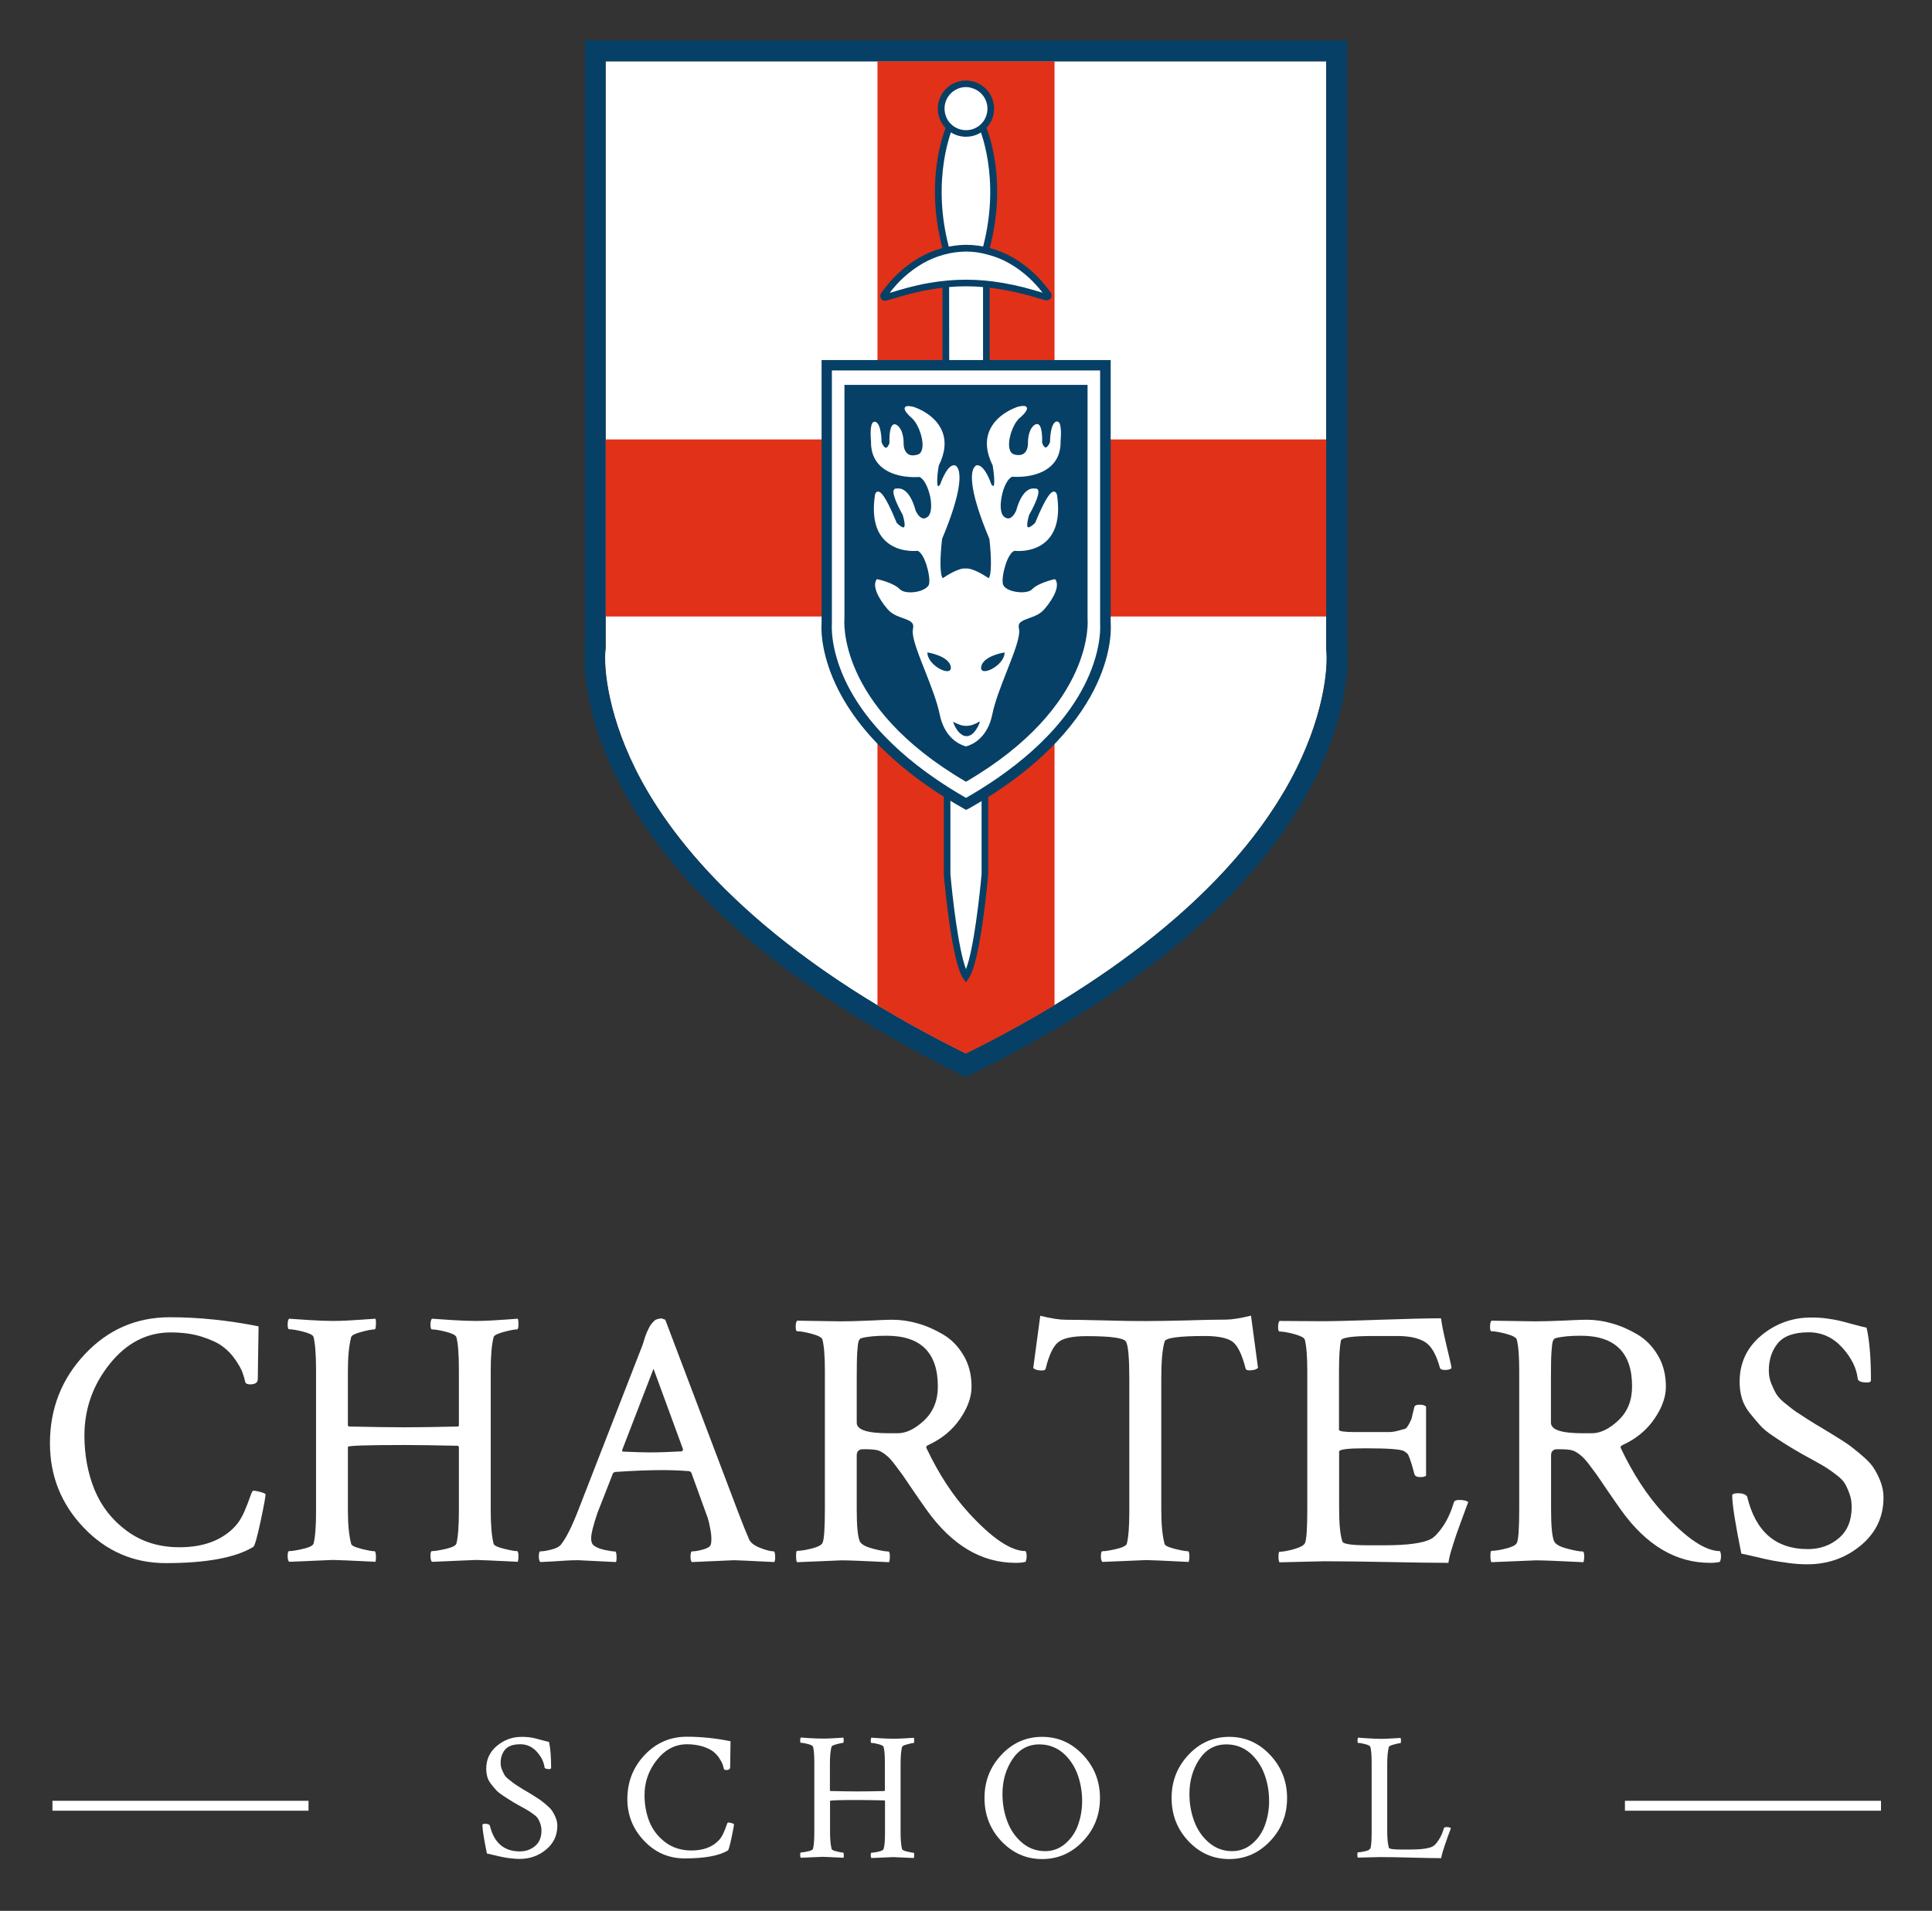 <?xml version="1.0" encoding="utf-8"?>
<!-- Generator: Adobe Illustrator 25.2.0, SVG Export Plug-In . SVG Version: 6.00 Build 0)  -->
<svg version="1.1" id="Layer_1" xmlns="http://www.w3.org/2000/svg" xmlns:xlink="http://www.w3.org/1999/xlink" x="0px" y="0px"
	 viewBox="0 0 146.22 144.63" style="enable-background:new 0 0 146.22 144.63;" xml:space="preserve">
<rect x="0" y="0" width="146.22" height="144.63" fill="#333333" stroke="none"/>
<style type="text/css">
	.st0{fill:#FFFFFF;}
	.st1{fill:#E13118;}
	.st2{fill:#074066;}
</style>
<g>
	<path class="st0" d="M100.38,49.04V4.64H45.84v44.44l-0.01,0.05c-0.16,1.41,0.19,5.29,2.71,9.93c2.9,5.35,9.52,13.26,24.56,20.68
		c8.39-4.14,19.33-11.05,24.56-20.68c2.52-4.64,2.88-8.53,2.71-9.93L100.38,49.04z"/>
	<path class="st1" d="M79.81,33.26V4.64h-13.4v28.62H45.84v13.4h20.57v29.43c2.03,1.23,4.24,2.45,6.7,3.66
		c2.12-1.04,4.39-2.26,6.7-3.66V46.66h20.57v-13.4H79.81z"/>
	<g>
		<g>
			<path class="st0" d="M20.1,113.08c0,0.2-0.13,0.91-0.39,2.12c-0.26,1.21-0.44,1.84-0.55,1.89c-1.35,0.81-3.55,1.22-6.61,1.22
				c-2.43,0-4.5-0.89-6.21-2.68c-1.71-1.79-2.56-3.92-2.56-6.39c0-2.62,0.88-4.86,2.63-6.73c1.75-1.87,3.9-2.81,6.44-2.81
				c2.18,0,4.42,0.23,6.72,0.69c-0.04,2.47-0.06,3.8-0.06,3.98c0,0.28-0.19,0.41-0.58,0.41c-0.18,0-0.3-0.04-0.36-0.14
				c-0.05-0.24-0.12-0.48-0.21-0.73c-0.08-0.25-0.26-0.57-0.53-0.97c-0.27-0.4-0.59-0.74-0.97-1.02c-0.38-0.29-0.91-0.53-1.6-0.75
				s-1.47-0.32-2.34-0.32c-1.81,0-3.35,0.8-4.62,2.39s-1.91,3.4-1.91,5.41c0,1.49,0.26,2.87,0.77,4.12
				c0.52,1.25,1.33,2.29,2.45,3.11c1.12,0.82,2.44,1.23,3.97,1.23c1.83,0,3.24-0.53,4.23-1.6c0.26-0.28,0.48-0.64,0.68-1.09
				c0.19-0.45,0.34-0.83,0.44-1.13c0.1-0.3,0.18-0.46,0.24-0.46c0.11,0,0.24,0.02,0.4,0.06c0.16,0.04,0.28,0.07,0.37,0.11
				L20.1,113.08z"/>
			<path class="st0" d="M34.73,114.41v-4.87l-0.05-0.11c-1.73-0.04-3.1-0.06-4.09-0.06c-2.84,0-4.26,0.05-4.26,0.14v4.78
				c0,1.07,0.08,1.93,0.25,2.57c0.04,0.13,0.29,0.25,0.77,0.37s0.81,0.18,1,0.18c0.05,0,0.09,0.11,0.1,0.33
				c0.01,0.22,0,0.38-0.04,0.47c-1.84-0.09-2.91-0.14-3.21-0.14c-0.09,0-1.2,0.05-3.32,0.14c-0.07-0.07-0.11-0.21-0.11-0.42
				c0-0.26,0.04-0.39,0.11-0.39c0.24,0,0.59-0.06,1.06-0.17c0.47-0.11,0.73-0.24,0.79-0.39c0.13-0.5,0.19-1.32,0.19-2.46v-10.73
				c0-1.14-0.07-1.96-0.19-2.46c-0.05-0.15-0.32-0.28-0.79-0.4c-0.47-0.12-0.83-0.18-1.06-0.18c-0.07,0-0.11-0.12-0.11-0.36
				c0-0.22,0.04-0.37,0.11-0.44c0.24,0.02,0.73,0.05,1.47,0.1s1.36,0.07,1.85,0.07c0.37,0,0.73-0.01,1.08-0.03
				c0.35-0.02,0.73-0.04,1.13-0.07c0.41-0.03,0.74-0.05,1-0.07c0.04,0.07,0.05,0.23,0.04,0.46c-0.01,0.23-0.04,0.35-0.1,0.35
				c-0.18,0-0.52,0.06-1,0.19s-0.74,0.26-0.77,0.39c-0.17,0.65-0.25,1.5-0.25,2.57v4.12l0.06,0.08c1.81,0.04,3.21,0.06,4.2,0.06
				c1.07,0,2.43-0.02,4.09-0.06c0.04-0.04,0.05-0.07,0.05-0.11v-4.2c0-1.14-0.06-1.96-0.19-2.46c-0.06-0.15-0.32-0.28-0.79-0.4
				s-0.83-0.18-1.06-0.18c-0.07,0-0.11-0.12-0.11-0.35s0.04-0.38,0.11-0.46c0.22,0.02,0.71,0.05,1.47,0.1
				c0.75,0.05,1.38,0.07,1.88,0.07c0.35,0,0.7-0.01,1.05-0.03s0.72-0.04,1.12-0.07c0.4-0.03,0.72-0.05,0.98-0.07
				c0.04,0.11,0.05,0.25,0.05,0.42c0,0.26-0.04,0.39-0.11,0.39c-0.18,0-0.52,0.06-1,0.19s-0.74,0.26-0.77,0.39
				c-0.15,0.57-0.22,1.43-0.22,2.57v10.51c0,1.14,0.07,2,0.22,2.57c0.04,0.13,0.29,0.25,0.77,0.37s0.81,0.18,1,0.18
				c0.07,0,0.11,0.14,0.11,0.42c0,0.15-0.02,0.28-0.05,0.39c-1.84-0.09-2.9-0.14-3.15-0.14c-0.11,0-1.23,0.05-3.35,0.14
				c-0.07-0.07-0.11-0.23-0.11-0.46s0.04-0.35,0.11-0.35c0.24,0,0.59-0.06,1.06-0.17s0.73-0.24,0.79-0.39
				C34.66,116.37,34.73,115.55,34.73,114.41z"/>
			<path class="st0" d="M50.35,99.89l5.53,14.6c0.33,0.87,0.6,1.53,0.8,1.99c0.11,0.28,0.4,0.5,0.86,0.68
				c0.46,0.18,0.8,0.26,1.02,0.26c0.07,0,0.11,0.18,0.11,0.53c0,0.07-0.02,0.17-0.06,0.28c-1.84-0.09-2.86-0.14-3.04-0.14
				c-0.02,0-1.09,0.05-3.21,0.14c-0.07-0.07-0.11-0.23-0.1-0.46c0.01-0.23,0.05-0.35,0.12-0.35c0.22,0,0.5-0.05,0.83-0.14
				c0.33-0.09,0.53-0.21,0.58-0.36c0.04-0.15,0.05-0.29,0.05-0.44c0-0.24-0.03-0.52-0.1-0.84c-0.06-0.32-0.12-0.58-0.18-0.76
				l-0.11-0.3l-1.13-3.12c-0.06-0.07-0.11-0.11-0.17-0.11c-0.72-0.06-1.42-0.08-2.1-0.08c-0.96,0-2.13,0.05-3.51,0.14l-0.14,0.08
				l-1.19,3.04c-0.31,0.92-0.47,1.56-0.47,1.91c0,0.26,0.07,0.44,0.22,0.55c0.17,0.13,0.43,0.24,0.8,0.32
				c0.37,0.08,0.64,0.12,0.8,0.12c0.05,0,0.09,0.11,0.1,0.33c0.01,0.22,0,0.38-0.04,0.47c-1.84-0.09-2.79-0.14-2.85-0.14
				c-0.37,0-0.69,0.01-0.97,0.03c-0.28,0.02-0.58,0.04-0.93,0.06c-0.34,0.02-0.67,0.04-0.98,0.05c-0.07-0.07-0.11-0.21-0.11-0.42
				c0-0.26,0.04-0.39,0.11-0.39c0.22,0,0.51-0.05,0.86-0.14c0.35-0.09,0.59-0.22,0.72-0.39c0.39-0.5,0.82-1.36,1.3-2.6l4.81-12.36
				c0.04-0.09,0.09-0.24,0.15-0.44c0.06-0.2,0.11-0.36,0.15-0.46c0.04-0.1,0.09-0.23,0.17-0.39c0.07-0.16,0.14-0.27,0.19-0.35
				c0.05-0.07,0.12-0.16,0.21-0.25c0.08-0.09,0.17-0.16,0.28-0.19s0.22-0.06,0.35-0.06L50.35,99.89z M47.14,109.87
				c0.96,0.04,1.61,0.06,1.96,0.06c0.81,0,1.65-0.03,2.52-0.08l0.08-0.14l-2.24-6.11l-2.38,6.17
				C47.09,109.83,47.11,109.87,47.14,109.87z"/>
			<path class="st0" d="M67.55,99.89c0.63,0,1.26,0.09,1.91,0.28c0.65,0.18,1.28,0.46,1.91,0.83s1.14,0.89,1.55,1.58
				c0.41,0.68,0.61,1.48,0.61,2.38c0,0.77-0.29,1.59-0.87,2.43c-0.58,0.85-1.37,1.5-2.36,1.96c-0.18,0.07-0.24,0.17-0.17,0.28
				c0.92,1.94,1.98,3.56,3.18,4.87c1.77,1.94,3.21,2.9,4.31,2.9c0.06,0.11,0.08,0.24,0.08,0.39c0,0.17-0.03,0.3-0.08,0.42
				c-0.2,0.06-0.45,0.08-0.75,0.08c-2.58,0-4.82-1.33-6.72-3.98c-0.29-0.41-0.63-0.89-1.01-1.45c-0.38-0.56-0.66-0.97-0.83-1.22
				c-0.18-0.25-0.38-0.52-0.61-0.82s-0.43-0.52-0.61-0.66c-0.18-0.15-0.36-0.27-0.57-0.36c-0.2-0.07-0.54-0.11-1.02-0.11
				c-0.15,0-0.26,0-0.33,0.01c-0.07,0.01-0.15,0.05-0.22,0.12c-0.07,0.07-0.11,0.18-0.11,0.33v4.07c0,1.24,0.07,2.04,0.22,2.41
				c0.09,0.24,0.42,0.43,0.98,0.58c0.56,0.15,0.96,0.22,1.2,0.22c0.07,0,0.11,0.13,0.11,0.39c0,0.17-0.02,0.3-0.06,0.42
				c-1.84-0.09-3.04-0.14-3.59-0.14l-3.37,0.14c-0.06-0.05-0.08-0.22-0.08-0.5c0-0.24,0.03-0.36,0.08-0.36
				c0.26,0,0.62-0.05,1.08-0.17c0.46-0.11,0.74-0.25,0.83-0.41c0.13-0.22,0.19-1.09,0.19-2.6v-10.45c0-1.09-0.06-1.88-0.19-2.38
				c-0.06-0.15-0.33-0.29-0.82-0.42c-0.49-0.13-0.85-0.19-1.09-0.19c-0.07,0-0.11-0.11-0.11-0.33c0-0.24,0.04-0.4,0.11-0.47
				l3.32,0.05c0.55,0,1.21-0.02,1.96-0.05S67.02,99.89,67.55,99.89z M67.11,101.1c-0.83,0-1.47,0.06-1.94,0.19
				c-0.07,0.02-0.13,0.09-0.18,0.21c-0.05,0.12-0.08,0.4-0.11,0.83c-0.03,0.43-0.04,1.1-0.04,2v3.35c0,0.54,0.8,0.8,2.41,0.8h0.69
				c0.64,0,1.31-0.32,2-0.97s1.04-1.5,1.04-2.57C70.98,102.39,69.69,101.1,67.11,101.1z"/>
			<path class="st0" d="M83.58,99.94c1.26,0.04,2.3,0.05,3.11,0.05s1.85-0.02,3.12-0.05c1.27-0.04,2.26-0.06,2.96-0.06
				c0.46,0,1.1-0.1,1.91-0.3l0.53,3.95c-0.13,0.13-0.35,0.19-0.66,0.19c-0.17,0-0.26-0.05-0.28-0.14c-0.26-1.03-0.58-1.7-0.95-2
				c-0.38-0.3-1.09-0.46-2.14-0.46c-1.95,0-2.97,0.14-3.04,0.42c-0.17,0.59-0.25,1.51-0.25,2.77v9.98c0,1.07,0.08,1.93,0.25,2.57
				c0.04,0.13,0.29,0.25,0.77,0.37s0.81,0.18,1,0.18c0.07,0,0.11,0.14,0.11,0.42c0,0.15-0.02,0.28-0.06,0.39
				c-1.84-0.09-2.91-0.14-3.21-0.14c-0.09,0-1.2,0.05-3.32,0.14c-0.07-0.07-0.11-0.21-0.11-0.42c0-0.26,0.04-0.39,0.11-0.39
				c0.24,0,0.59-0.06,1.06-0.17c0.47-0.11,0.73-0.24,0.79-0.39c0.13-0.5,0.19-1.32,0.19-2.46V104.4c0-1.6-0.08-2.55-0.25-2.85
				c-0.15-0.28-1.14-0.42-2.99-0.42c-1.05,0-1.77,0.15-2.14,0.46c-0.38,0.3-0.7,0.97-0.95,2c-0.02,0.09-0.11,0.14-0.28,0.14
				c-0.31,0-0.53-0.06-0.66-0.19l0.53-3.95c0.81,0.2,1.45,0.3,1.91,0.3C81.33,99.89,82.31,99.91,83.58,99.94z"/>
			<path class="st0" d="M100.13,100c0.83,0,2.27-0.04,4.31-0.11c2.05-0.07,3.59-0.11,4.62-0.11c0.07,0.54,0.22,1.24,0.43,2.12
				c0.21,0.88,0.34,1.42,0.37,1.65c-0.09,0.09-0.26,0.14-0.5,0.14c-0.24,0-0.37-0.06-0.39-0.19c-0.28-1.01-0.66-1.66-1.16-1.95
				c-0.5-0.29-1.18-0.43-2.05-0.43h-1.85c-1.59,0-2.4,0.12-2.43,0.36c-0.09,0.44-0.14,1.22-0.14,2.32v4.42
				c0,0.11,0.4,0.17,1.19,0.17H104c0.52,0,0.89,0,1.12,0c0.23,0,0.47-0.04,0.73-0.11c0.26-0.07,0.42-0.12,0.5-0.14
				c0.07-0.02,0.17-0.14,0.29-0.36c0.12-0.22,0.19-0.38,0.21-0.48c0.02-0.1,0.08-0.36,0.19-0.79c0.02-0.13,0.16-0.19,0.42-0.19
				c0.22,0,0.38,0.05,0.47,0.14v5.23c-0.07,0.07-0.22,0.11-0.44,0.11c-0.24,0-0.39-0.07-0.44-0.22c-0.13-0.5-0.24-0.87-0.33-1.12
				c-0.09-0.25-0.16-0.4-0.21-0.44c-0.05-0.04-0.12-0.11-0.24-0.18c-0.24-0.15-1.22-0.22-2.93-0.22c-1.33,0-1.99,0.08-1.99,0.25
				v4.29c0,1.2,0.08,2.04,0.25,2.52c0.06,0.18,0.68,0.28,1.88,0.28h1.33c1.71,0,2.88-0.16,3.48-0.47c0.28-0.15,0.58-0.47,0.93-0.98
				c0.34-0.51,0.61-1.11,0.82-1.81c0.04-0.11,0.17-0.17,0.39-0.17c0.35,0,0.58,0.05,0.69,0.17c-0.09,0.24-0.24,0.62-0.43,1.15
				c-0.19,0.53-0.35,0.95-0.46,1.27c-0.11,0.32-0.23,0.7-0.36,1.12c-0.13,0.42-0.21,0.77-0.25,1.05c-0.94,0-2.42-0.02-4.45-0.06
				c-2.03-0.04-3.69-0.06-4.98-0.06l-3.35,0.08c-0.05-0.05-0.08-0.2-0.08-0.44c0-0.24,0.03-0.36,0.08-0.36
				c0.24,0,0.59-0.06,1.07-0.19c0.47-0.13,0.75-0.28,0.84-0.44c0.13-0.22,0.19-1.09,0.19-2.6v-10.45c0-1.09-0.06-1.88-0.19-2.38
				c-0.05-0.15-0.33-0.29-0.82-0.42c-0.49-0.13-0.85-0.19-1.09-0.19c-0.07,0-0.11-0.11-0.11-0.33c0-0.24,0.04-0.4,0.11-0.47
				C97.8,99.98,98.89,100,100.13,100z"/>
			<path class="st0" d="M120.1,99.89c0.63,0,1.26,0.09,1.91,0.28c0.65,0.18,1.28,0.46,1.91,0.83s1.14,0.89,1.55,1.58
				c0.41,0.68,0.61,1.48,0.61,2.38c0,0.77-0.29,1.59-0.87,2.43c-0.58,0.85-1.37,1.5-2.36,1.96c-0.18,0.07-0.24,0.17-0.17,0.28
				c0.92,1.94,1.98,3.56,3.18,4.87c1.77,1.94,3.21,2.9,4.31,2.9c0.06,0.11,0.08,0.24,0.08,0.39c0,0.17-0.03,0.3-0.08,0.42
				c-0.2,0.06-0.45,0.08-0.75,0.08c-2.58,0-4.82-1.33-6.72-3.98c-0.29-0.41-0.63-0.89-1.01-1.45c-0.38-0.56-0.66-0.97-0.83-1.22
				c-0.18-0.25-0.38-0.52-0.61-0.82s-0.43-0.52-0.61-0.66c-0.18-0.15-0.36-0.27-0.57-0.36c-0.2-0.07-0.54-0.11-1.02-0.11
				c-0.15,0-0.26,0-0.33,0.01c-0.07,0.01-0.15,0.05-0.22,0.12c-0.07,0.07-0.11,0.18-0.11,0.33v4.07c0,1.24,0.07,2.04,0.22,2.41
				c0.09,0.24,0.42,0.43,0.98,0.58c0.56,0.15,0.96,0.22,1.2,0.22c0.07,0,0.11,0.13,0.11,0.39c0,0.17-0.02,0.3-0.06,0.42
				c-1.84-0.09-3.04-0.14-3.59-0.14l-3.37,0.14c-0.06-0.05-0.08-0.22-0.08-0.5c0-0.24,0.03-0.36,0.08-0.36
				c0.26,0,0.62-0.05,1.08-0.17c0.46-0.11,0.74-0.25,0.83-0.41c0.13-0.22,0.19-1.09,0.19-2.6v-10.45c0-1.09-0.06-1.88-0.19-2.38
				c-0.06-0.15-0.33-0.29-0.82-0.42c-0.49-0.13-0.85-0.19-1.09-0.19c-0.07,0-0.11-0.11-0.11-0.33c0-0.24,0.04-0.4,0.11-0.47
				l3.32,0.05c0.55,0,1.21-0.02,1.96-0.05S119.56,99.89,120.1,99.89z M119.65,101.1c-0.83,0-1.47,0.06-1.94,0.19
				c-0.07,0.02-0.13,0.09-0.18,0.21c-0.05,0.12-0.08,0.4-0.11,0.83c-0.03,0.43-0.04,1.1-0.04,2v3.35c0,0.54,0.8,0.8,2.41,0.8h0.69
				c0.64,0,1.31-0.32,2-0.97s1.04-1.5,1.04-2.57C123.53,102.39,122.23,101.1,119.65,101.1z"/>
			<path class="st0" d="M131.66,104.59c0-1.42,0.54-2.59,1.63-3.5c1.09-0.91,2.35-1.37,3.79-1.37c0.41,0,0.79,0.02,1.15,0.07
				s0.65,0.1,0.89,0.15c0.23,0.05,0.56,0.14,1,0.26c0.43,0.12,0.82,0.22,1.15,0.29c0.22,0.98,0.33,2.29,0.33,3.96
				c0,0.13-0.09,0.19-0.28,0.19c-0.44,0-0.68-0.09-0.72-0.28c-0.09-0.81-0.48-1.6-1.18-2.37c-0.69-0.76-1.54-1.15-2.53-1.15
				c-1.11,0-1.89,0.28-2.34,0.83c-0.45,0.55-0.68,1.24-0.68,2.05c0,0.35,0.06,0.69,0.19,1.01s0.26,0.59,0.39,0.8
				s0.36,0.46,0.71,0.73c0.34,0.28,0.59,0.47,0.75,0.58c0.16,0.11,0.47,0.31,0.94,0.61c0.47,0.3,0.77,0.48,0.9,0.55
				c0.09,0.05,0.42,0.25,0.97,0.59c0.55,0.34,0.93,0.58,1.13,0.72c0.2,0.14,0.52,0.39,0.95,0.75c0.43,0.36,0.75,0.68,0.94,0.95
				c0.19,0.28,0.38,0.62,0.55,1.04c0.17,0.42,0.26,0.84,0.26,1.29c0,1.48-0.58,2.69-1.73,3.64c-1.15,0.95-2.5,1.42-4.05,1.42
				c-0.44,0-0.91-0.03-1.41-0.1c-0.5-0.06-0.91-0.13-1.24-0.19s-0.75-0.16-1.26-0.28c-0.51-0.12-0.86-0.2-1.07-0.24
				c-0.46-2.27-0.69-3.73-0.69-4.4c0-0.11,0.15-0.17,0.44-0.17c0.33,0,0.56,0.08,0.69,0.25c0.63,2.65,2.16,3.98,4.59,3.98
				c0.92,0,1.71-0.28,2.35-0.83c0.65-0.55,0.97-1.34,0.97-2.35c0-0.37-0.05-0.71-0.17-1.02c-0.11-0.31-0.23-0.57-0.35-0.77
				c-0.12-0.2-0.33-0.42-0.64-0.65c-0.3-0.23-0.54-0.4-0.71-0.51c-0.17-0.11-0.47-0.29-0.91-0.53c-0.44-0.24-0.75-0.41-0.91-0.5
				c-0.54-0.31-0.91-0.53-1.12-0.66c-0.21-0.13-0.56-0.35-1.05-0.68c-0.49-0.32-0.84-0.61-1.06-0.86c-0.22-0.25-0.48-0.55-0.77-0.91
				s-0.5-0.74-0.62-1.15C131.72,105.46,131.66,105.03,131.66,104.59z"/>
		</g>
		<g>
			<g>
				<g>
					<path class="st0" d="M36.8,133.87c0-0.7,0.27-1.28,0.81-1.73c0.54-0.45,1.16-0.68,1.87-0.68c0.2,0,0.39,0.01,0.57,0.03
						c0.18,0.02,0.32,0.05,0.44,0.08c0.11,0.03,0.28,0.07,0.49,0.13c0.21,0.06,0.4,0.11,0.57,0.14c0.11,0.48,0.16,1.13,0.16,1.96
						c0,0.06-0.05,0.1-0.14,0.1c-0.22,0-0.34-0.04-0.36-0.14c-0.05-0.4-0.24-0.79-0.58-1.17c-0.34-0.38-0.76-0.57-1.25-0.57
						c-0.55,0-0.93,0.14-1.16,0.41c-0.22,0.27-0.33,0.61-0.33,1.01c0,0.17,0.03,0.34,0.1,0.5c0.06,0.16,0.13,0.29,0.19,0.4
						c0.06,0.11,0.18,0.23,0.35,0.36c0.17,0.14,0.29,0.23,0.37,0.29c0.08,0.05,0.23,0.16,0.46,0.3c0.23,0.15,0.38,0.24,0.45,0.27
						c0.04,0.03,0.21,0.13,0.48,0.29c0.27,0.17,0.46,0.29,0.56,0.36c0.1,0.07,0.26,0.19,0.47,0.37c0.21,0.18,0.37,0.33,0.46,0.47
						s0.19,0.31,0.27,0.51c0.09,0.21,0.13,0.42,0.13,0.64c0,0.73-0.29,1.33-0.86,1.8c-0.57,0.47-1.24,0.7-2,0.7
						c-0.22,0-0.45-0.02-0.7-0.05s-0.45-0.06-0.62-0.1c-0.16-0.03-0.37-0.08-0.62-0.14c-0.25-0.06-0.43-0.1-0.53-0.12
						c-0.23-1.12-0.34-1.85-0.34-2.17c0-0.05,0.07-0.08,0.22-0.08c0.16,0,0.28,0.04,0.34,0.12c0.31,1.31,1.07,1.97,2.27,1.97
						c0.46,0,0.84-0.14,1.16-0.41c0.32-0.27,0.48-0.66,0.48-1.16c0-0.18-0.03-0.35-0.08-0.51c-0.05-0.15-0.11-0.28-0.17-0.38
						c-0.06-0.1-0.16-0.21-0.31-0.32c-0.15-0.11-0.27-0.2-0.35-0.25s-0.23-0.14-0.45-0.26c-0.22-0.12-0.37-0.2-0.45-0.25
						c-0.27-0.15-0.45-0.26-0.55-0.33c-0.1-0.06-0.28-0.17-0.52-0.33c-0.24-0.16-0.42-0.3-0.53-0.42s-0.24-0.27-0.38-0.45
						c-0.15-0.18-0.25-0.37-0.31-0.57C36.83,134.3,36.8,134.09,36.8,133.87z"/>
				</g>
				<g>
					<path class="st0" d="M55.55,138.07c0,0.1-0.06,0.45-0.19,1.05c-0.13,0.6-0.22,0.91-0.27,0.94c-0.67,0.4-1.75,0.6-3.27,0.6
						c-1.2,0-2.23-0.44-3.07-1.33c-0.84-0.88-1.27-1.94-1.27-3.16c0-1.29,0.43-2.4,1.3-3.33c0.87-0.92,1.93-1.39,3.19-1.39
						c1.08,0,2.18,0.11,3.32,0.34c-0.02,1.22-0.03,1.88-0.03,1.97c0,0.14-0.1,0.21-0.29,0.21c-0.09,0-0.15-0.02-0.18-0.07
						c-0.03-0.12-0.06-0.24-0.1-0.36s-0.13-0.28-0.26-0.48c-0.13-0.2-0.29-0.36-0.48-0.51c-0.19-0.14-0.45-0.26-0.79-0.37
						c-0.34-0.1-0.73-0.16-1.16-0.16c-0.89,0-1.65,0.39-2.28,1.18c-0.63,0.79-0.94,1.68-0.94,2.67c0,0.74,0.13,1.42,0.38,2.04
						c0.26,0.62,0.66,1.13,1.21,1.54c0.55,0.41,1.21,0.61,1.96,0.61c0.9,0,1.6-0.26,2.09-0.79c0.13-0.14,0.24-0.32,0.34-0.54
						c0.1-0.22,0.17-0.41,0.22-0.56c0.05-0.15,0.09-0.23,0.12-0.23c0.05,0,0.12,0.01,0.2,0.03c0.08,0.02,0.14,0.04,0.18,0.05
						L55.55,138.07z"/>
				</g>
				<g>
					<path class="st0" d="M66.98,138.73v-2.41l-0.03-0.05c-0.86-0.02-1.53-0.03-2.02-0.03c-1.4,0-2.11,0.02-2.11,0.07v2.37
						c0,0.53,0.04,0.95,0.12,1.27c0.02,0.06,0.15,0.13,0.38,0.18c0.24,0.06,0.4,0.09,0.49,0.09c0.03,0,0.04,0.05,0.05,0.16
						c0,0.11,0,0.19-0.02,0.23c-0.91-0.04-1.44-0.07-1.59-0.07c-0.05,0-0.59,0.02-1.64,0.07c-0.04-0.04-0.05-0.1-0.05-0.21
						c0-0.13,0.02-0.19,0.05-0.19c0.12,0,0.29-0.03,0.53-0.08s0.36-0.12,0.39-0.19c0.06-0.25,0.1-0.65,0.1-1.22v-5.3
						c0-0.56-0.03-0.97-0.1-1.22c-0.03-0.07-0.16-0.14-0.39-0.2c-0.23-0.06-0.41-0.09-0.53-0.09c-0.04,0-0.05-0.06-0.05-0.18
						c0-0.11,0.02-0.18,0.05-0.22c0.12,0.01,0.36,0.03,0.72,0.05c0.36,0.02,0.67,0.03,0.92,0.03c0.18,0,0.36,0,0.53-0.01
						c0.17-0.01,0.36-0.02,0.56-0.03s0.36-0.02,0.49-0.03c0.02,0.04,0.02,0.11,0.02,0.23c0,0.11-0.02,0.17-0.05,0.17
						c-0.09,0-0.25,0.03-0.49,0.1c-0.24,0.06-0.36,0.13-0.38,0.19c-0.08,0.32-0.12,0.74-0.12,1.27v2.04l0.03,0.04
						c0.89,0.02,1.59,0.03,2.08,0.03c0.53,0,1.2-0.01,2.02-0.03c0.02-0.02,0.03-0.04,0.03-0.05v-2.08c0-0.56-0.03-0.97-0.1-1.22
						c-0.03-0.07-0.16-0.14-0.39-0.2c-0.23-0.06-0.41-0.09-0.53-0.09c-0.04,0-0.05-0.06-0.05-0.17c0-0.11,0.02-0.19,0.05-0.23
						c0.11,0.01,0.35,0.03,0.72,0.05c0.37,0.02,0.68,0.03,0.93,0.03c0.17,0,0.35,0,0.52-0.01c0.17-0.01,0.36-0.02,0.55-0.03
						c0.2-0.01,0.36-0.02,0.49-0.03c0.02,0.05,0.03,0.12,0.03,0.21c0,0.13-0.02,0.19-0.05,0.19c-0.09,0-0.25,0.03-0.49,0.1
						c-0.24,0.06-0.36,0.13-0.38,0.19c-0.07,0.28-0.11,0.71-0.11,1.27v5.2c0,0.57,0.04,0.99,0.11,1.27
						c0.02,0.06,0.15,0.13,0.38,0.18c0.24,0.06,0.4,0.09,0.49,0.09c0.04,0,0.05,0.07,0.05,0.21c0,0.07-0.01,0.14-0.03,0.19
						c-0.91-0.04-1.43-0.07-1.56-0.07c-0.05,0-0.61,0.02-1.65,0.07c-0.04-0.04-0.05-0.11-0.05-0.23c0-0.11,0.02-0.17,0.05-0.17
						c0.12,0,0.29-0.03,0.53-0.08s0.36-0.12,0.39-0.19C66.95,139.7,66.98,139.29,66.98,138.73z"/>
				</g>
				<g>
					<path class="st0" d="M75.79,139.36c-0.85-0.9-1.28-1.99-1.28-3.27c0-1.28,0.43-2.37,1.28-3.27c0.85-0.91,1.88-1.36,3.08-1.36
						s2.23,0.45,3.09,1.36c0.86,0.91,1.29,2,1.29,3.27c0,1.28-0.43,2.37-1.29,3.27c-0.86,0.9-1.89,1.35-3.09,1.35
						S76.65,140.26,75.79,139.36z M78.67,132.03c-0.87,0-1.55,0.38-2.05,1.13c-0.5,0.76-0.75,1.63-0.75,2.62
						c0,0.73,0.12,1.42,0.36,2.06c0.24,0.65,0.61,1.19,1.11,1.62c0.5,0.43,1.09,0.65,1.76,0.65c0.58,0,1.09-0.19,1.53-0.57
						c0.44-0.38,0.76-0.85,0.96-1.41s0.31-1.16,0.31-1.8c0-0.73-0.12-1.42-0.36-2.06c-0.24-0.64-0.61-1.18-1.11-1.61
						C79.93,132.25,79.34,132.03,78.67,132.03z"/>
				</g>
				<g>
					<path class="st0" d="M89.95,139.36c-0.85-0.9-1.28-1.99-1.28-3.27c0-1.28,0.43-2.37,1.28-3.27c0.85-0.91,1.88-1.36,3.08-1.36
						s2.23,0.45,3.09,1.36c0.86,0.91,1.29,2,1.29,3.27c0,1.28-0.43,2.37-1.29,3.27c-0.86,0.9-1.89,1.35-3.09,1.35
						S90.8,140.26,89.95,139.36z M92.82,132.03c-0.87,0-1.55,0.38-2.05,1.13c-0.5,0.76-0.75,1.63-0.75,2.62
						c0,0.73,0.12,1.42,0.36,2.06c0.24,0.65,0.61,1.19,1.11,1.62c0.5,0.43,1.09,0.65,1.76,0.65c0.58,0,1.09-0.19,1.53-0.57
						c0.44-0.38,0.76-0.85,0.96-1.41s0.31-1.16,0.31-1.8c0-0.73-0.12-1.42-0.36-2.06c-0.24-0.64-0.61-1.18-1.11-1.61
						C94.09,132.25,93.5,132.03,92.82,132.03z"/>
				</g>
				<g>
					<path class="st0" d="M104.42,131.61c0.18,0,0.36,0,0.53-0.01c0.17-0.01,0.36-0.02,0.56-0.03c0.2-0.01,0.36-0.02,0.49-0.03
						c0.02,0.05,0.03,0.12,0.03,0.21c0,0.13-0.02,0.19-0.05,0.19c-0.09,0-0.26,0.03-0.49,0.1c-0.24,0.06-0.37,0.13-0.38,0.19
						c-0.08,0.32-0.12,0.74-0.12,1.27v5.15c0,0.48,0.04,0.88,0.12,1.2c0.03,0.09,0.34,0.14,0.93,0.14h0.66
						c0.85,0,1.42-0.08,1.72-0.23c0.14-0.07,0.29-0.23,0.46-0.49c0.17-0.25,0.3-0.55,0.4-0.9c0.02-0.05,0.08-0.08,0.19-0.08
						c0.17,0,0.29,0.03,0.34,0.08c-0.05,0.12-0.12,0.31-0.21,0.57s-0.17,0.47-0.22,0.63c-0.05,0.16-0.12,0.34-0.18,0.55
						c-0.06,0.21-0.11,0.38-0.12,0.52c-0.47,0-1.21-0.01-2.22-0.04c-1.01-0.03-1.82-0.04-2.44-0.04l-1.65,0.04
						c-0.03-0.03-0.04-0.1-0.04-0.22c0-0.12,0.01-0.18,0.04-0.18c0.13,0,0.3-0.03,0.53-0.08c0.23-0.05,0.36-0.12,0.41-0.21
						c0.06-0.11,0.1-0.54,0.1-1.29v-5.17c0-0.58-0.03-1-0.1-1.24c-0.03-0.07-0.16-0.14-0.39-0.2c-0.23-0.06-0.41-0.09-0.53-0.09
						c-0.04,0-0.05-0.06-0.05-0.18c0-0.11,0.02-0.18,0.05-0.22c0.12,0.01,0.36,0.03,0.72,0.05
						C103.87,131.59,104.17,131.61,104.42,131.61z"/>
				</g>
			</g>
			<g>
				<rect x="3.97" y="136.3" class="st0" width="19.38" height="0.75"/>
			</g>
			<g>
				<rect x="122.98" y="136.3" class="st0" width="19.38" height="0.75"/>
			</g>
		</g>
	</g>
	<g>
		<g>
			<path class="st0" d="M74.61,29.13c0.02-0.29,0.03-0.46,0.03-0.46v-8.89h-3.07v8.89c0,0,0.01,0.17,0.03,0.46H74.61z"/>
			<path class="st2" d="M74.85,29.38h-3.47l-0.05-0.69l0-9.16h3.57v9.14L74.85,29.38z M71.84,28.88h2.54l0.02-0.22l0-8.63h-2.57
				L71.84,28.88z"/>
		</g>
	</g>
	<g>
		<g>
			<path class="st0" d="M74.54,59.99v6.17c0,0-0.56,6.5-1.43,7.75c-0.87-1.25-1.43-7.75-1.43-7.75v-6.17"/>
			<path class="st2" d="M73.11,74.35l-0.21-0.29c-0.9-1.29-1.45-7.6-1.47-7.87l0-6.2h0.5v6.17c0.14,1.59,0.59,5.67,1.18,7.19
				c0.59-1.52,1.04-5.61,1.18-7.21l0-6.15h0.5v6.17c-0.02,0.29-0.57,6.6-1.48,7.89L73.11,74.35z"/>
		</g>
	</g>
	<g>
		<path class="st0" d="M83.65,47.19V27.65H73.11H62.57v19.54c0,0-0.78,7.29,10.54,13.66C84.43,54.48,83.65,47.19,83.65,47.19z"/>
		<path class="st2" d="M73.11,61.3l-0.19-0.11c-3.28-1.84-7.62-4.97-9.68-9.4c-1.19-2.56-1.08-4.39-1.06-4.63V27.25h21.88v19.92
			c0.02,0.24,0.13,2.07-1.06,4.63c-1.14,2.44-3.74,6.06-9.68,9.4L73.11,61.3z M62.96,28.04v19.17l0,0.02c0,0.02-0.16,1.79,1.02,4.29
			c1.94,4.12,6,7.08,9.13,8.87c3.13-1.79,7.19-4.75,9.13-8.87c1.18-2.5,1.02-4.27,1.02-4.29l0-0.04V28.04H62.96z"/>
	</g>
	<g>
		<path class="st2" d="M82.31,46.81V29.13h-9.2h-9.2v17.68c0,0-0.68,6.6,9.2,12.36C82.99,53.4,82.31,46.81,82.31,46.81z"/>
	</g>
	<g>
		<g>
			<path class="st0" d="M74.3,19.92c2.05-6.08,0-10.46,0-10.46c-1.27-0.84-2.38,0-2.38,0s-2.05,4.37,0,10.46H74.3z"/>
			<path class="st2" d="M74.48,20.17h-2.74L71.69,20c-2.06-6.11-0.07-10.46,0.01-10.64l0.08-0.09c0.43-0.33,1.54-0.75,2.67-0.01
				L74.5,9.3l0.03,0.06c0.08,0.18,2.07,4.53,0.01,10.64L74.48,20.17z M72.1,19.67h2.01c1.77-5.43,0.21-9.49-0.02-10.04
				c-0.95-0.59-1.77-0.14-1.98,0C71.9,10.17,70.33,14.23,72.1,19.67z"/>
		</g>
	</g>
	<g>
		<g>
			<path class="st0" d="M76.61,36.08c0.2,0.02,1.92,0.13,2.94-0.82c0.5-0.46,0.74-1.11,0.72-1.9c0.02-0.2,0.1-1.23-0.16-1.42
				c-0.06-0.04-0.13-0.05-0.2-0.02c-0.42,0.19-0.44,1.37-0.44,1.53c-0.02,0.08-0.18,0.41-0.33,0.42c-0.09,0-0.19-0.13-0.27-0.36
				c0.01-0.24,0.03-1.22-0.28-1.39c-0.06-0.03-0.16-0.05-0.29,0.04c-0.55,0.39-0.5,1.41-0.5,1.45c0,0,0,0.48-0.3,0.71
				c-0.17,0.13-0.42,0.16-0.73,0.08c-0.18-0.05-0.3-0.18-0.36-0.4c-0.17-0.62,0.19-1.8,0.71-2.32c0.22-0.18,0.7-0.61,0.59-0.84
				c-0.06-0.13-0.26-0.15-0.65-0.06c-0.07,0.02-1.61,0.5-2.17,1.81c-0.33,0.77-0.25,1.66,0.24,2.64c0.13,0.77,0.16,1.51,0.05,1.56
				c0,0-0.04,0-0.15-0.12c-0.07-0.22-0.55-1.56-1.13-1.45c-0.01,0-0.13,0.05-0.23,0.26c-0.2,0.44-0.3,1.72,1.21,5.31
				c0.16,1.35,0.17,2.79-0.06,2.97c-0.21-0.14-1.2-0.79-1.73-0.73c-0.53-0.07-1.52,0.58-1.73,0.73c-0.24-0.18-0.22-1.62-0.06-2.97
				c1.51-3.6,1.4-4.87,1.21-5.31c-0.09-0.21-0.21-0.25-0.24-0.26c-0.56-0.11-1.04,1.24-1.12,1.46c-0.11,0.13-0.15,0.12-0.15,0.12
				c-0.1-0.04-0.1-0.71,0.05-1.56c0.49-0.99,0.57-1.87,0.24-2.64c-0.56-1.31-2.1-1.79-2.17-1.81c-0.38-0.09-0.58-0.07-0.64,0.06
				c-0.11,0.23,0.38,0.66,0.58,0.84c0.52,0.53,0.89,1.71,0.72,2.33c-0.06,0.22-0.18,0.36-0.36,0.4c-0.31,0.08-0.56,0.06-0.73-0.08
				c-0.3-0.23-0.3-0.71-0.3-0.71c0-0.04,0.05-1.06-0.5-1.45c-0.13-0.09-0.23-0.08-0.29-0.04c-0.31,0.17-0.29,1.15-0.28,1.39
				c-0.09,0.24-0.19,0.37-0.27,0.36c-0.15-0.01-0.3-0.33-0.33-0.42c0-0.17-0.02-1.35-0.44-1.53c-0.07-0.03-0.14-0.03-0.2,0.02
				c-0.26,0.19-0.18,1.21-0.16,1.41c-0.02,0.8,0.22,1.44,0.72,1.91c1.02,0.95,2.74,0.84,2.94,0.82c0.32,0.11,0.66,0.74,0.82,1.49
				c0.14,0.7,0.08,1.29-0.17,1.51c-0.14,0.12-0.27,0.16-0.4,0.13c-0.32-0.08-0.53-0.58-0.53-0.58c-0.23-0.84-0.55-1.38-0.95-1.59
				c-0.23-0.12-0.42-0.09-0.48-0.08c-0.12-0.02-0.18,0.03-0.21,0.08c-0.22,0.31,0.5,1.62,0.66,1.91c0.24,0.81,0.12,0.93,0.09,0.94
				c-0.09,0.05-0.34-0.13-0.54-0.33c-0.9-2.19-1.25-2.4-1.45-2.37c-0.19,0.03-0.21,0.31-0.21,0.33c-0.21,1.51,0.04,2.64,0.75,3.35
				c0.93,0.93,2.3,0.82,2.49,0.8c0.53,0.2,0.98,1.87,0.87,2.5c-0.04,0.21-0.31,0.42-0.71,0.54c-0.59,0.18-1.26,0.12-1.49-0.12
				c-0.48-0.5-1.66-0.76-1.71-0.77c-0.03-0.01-0.07,0.01-0.08,0.04c-0.28,0.45,0.04,1.28,0.84,2.22c0.33,0.39,0.78,0.55,1.18,0.69
				c0.56,0.2,0.85,0.33,0.75,0.8c-0.08,0.34,0.05,0.92,0.43,1.95c0.14,0.38,0.3,0.79,0.47,1.21c0.45,1.15,0.92,2.34,1.12,3.32
				c0.36,1.78,1.5,2.29,1.97,2.42c0.01,0,0.01,0,0.02,0s0.01,0,0.02,0c0.47-0.13,1.61-0.64,1.97-2.42c0.2-0.99,0.67-2.17,1.12-3.32
				c0.55-1.4,1.02-2.6,0.9-3.16c-0.11-0.47,0.18-0.59,0.75-0.8c0.4-0.14,0.85-0.3,1.18-0.69c0.81-0.95,1.12-1.78,0.84-2.22
				c-0.02-0.03-0.05-0.04-0.08-0.04c-0.05,0.01-1.23,0.27-1.71,0.77c-0.23,0.24-0.9,0.29-1.49,0.12c-0.41-0.12-0.67-0.32-0.71-0.54
				c-0.12-0.63,0.34-2.3,0.87-2.5c0.19,0.02,1.56,0.14,2.49-0.8c0.7-0.71,0.96-1.84,0.75-3.34c0-0.03-0.03-0.31-0.22-0.34
				c-0.19-0.03-0.55,0.18-1.45,2.37c-0.17,0.17-0.45,0.38-0.54,0.33c-0.03-0.02-0.15-0.13,0.09-0.94c0.16-0.28,0.88-1.59,0.66-1.91
				c-0.03-0.05-0.09-0.09-0.21-0.08c-0.06-0.01-0.25-0.04-0.48,0.08c-0.4,0.21-0.72,0.75-0.95,1.58c0,0.01-0.21,0.51-0.53,0.59
				c-0.13,0.03-0.26-0.01-0.4-0.13c-0.25-0.21-0.31-0.8-0.17-1.51C75.95,36.82,76.29,36.2,76.61,36.08z"/>
		</g>
		<g>
			<g>
				<g>
					<path class="st2" d="M76.03,49.38c0,0-1.63,0.25-1.77,1.09S76.05,50.38,76.03,49.38z"/>
				</g>
				<g>
					<path class="st2" d="M70.19,49.38c0,0,1.63,0.25,1.77,1.09C72.08,51.32,70.17,50.38,70.19,49.38z"/>
				</g>
			</g>
			<g>
				<path class="st2" d="M72.14,54.63c0.03,0.01,0.05,0.02,0.08,0.04c0.02,0.01,0.05,0.02,0.07,0.04c0.02,0.01,0.05,0.02,0.07,0.03
					l0.07,0.03c0.09,0.04,0.17,0.07,0.25,0.1c0.16,0.05,0.3,0.07,0.45,0.07c0.14,0,0.29-0.02,0.45-0.07
					c0.08-0.03,0.16-0.06,0.25-0.1l0.07-0.03c0.02-0.01,0.04-0.02,0.07-0.04c0.02-0.01,0.05-0.03,0.07-0.04
					c0.02-0.01,0.05-0.03,0.08-0.04l0.01,0c0.01,0,0.02,0.01,0.02,0.03c0,0.01,0,0.02,0,0.03c-0.06,0.16-0.13,0.31-0.21,0.44
					c-0.08,0.13-0.16,0.24-0.24,0.33c-0.09,0.09-0.18,0.16-0.27,0.2c-0.09,0.05-0.18,0.07-0.28,0.07c-0.09,0-0.19-0.02-0.28-0.07
					c-0.09-0.05-0.18-0.11-0.27-0.2c-0.09-0.09-0.17-0.2-0.24-0.32c-0.08-0.13-0.15-0.27-0.21-0.44c-0.01-0.01-0.01-0.04,0-0.05
					C72.12,54.63,72.12,54.63,72.14,54.63L72.14,54.63z"/>
			</g>
		</g>
	</g>
	<g>
		<g>
			<path class="st0" d="M79.18,22.48c-0.17-0.04-0.33-0.09-0.48-0.13c-0.15-0.04-0.3-0.08-0.45-0.13c-0.15-0.04-0.29-0.08-0.43-0.12
				l-0.41-0.11c-0.54-0.14-1.04-0.24-1.53-0.33c-0.97-0.16-1.87-0.24-2.77-0.24c-0.9,0-1.8,0.08-2.77,0.25
				c-0.49,0.09-0.99,0.19-1.53,0.33l-0.41,0.11c-0.14,0.04-0.28,0.08-0.43,0.12c-0.14,0.05-0.29,0.09-0.45,0.13
				c-0.15,0.05-0.31,0.1-0.48,0.13l-0.06,0.01c-0.05,0.01-0.1-0.03-0.1-0.1c0-0.04,0-0.07,0.02-0.1c0.39-0.56,0.83-1.05,1.3-1.49
				c0.47-0.44,0.98-0.81,1.51-1.11c0.53-0.31,1.09-0.53,1.66-0.68c0.57-0.15,1.15-0.23,1.73-0.24c0.58,0,1.16,0.08,1.73,0.23
				c0.57,0.15,1.13,0.37,1.66,0.68c0.53,0.3,1.04,0.67,1.52,1.11c0.47,0.44,0.91,0.93,1.3,1.49c0.03,0.05,0.03,0.12,0,0.17
				c-0.02,0.03-0.05,0.04-0.08,0.03L79.18,22.48z"/>
			<path class="st2" d="M66.97,22.77c-0.07,0-0.13-0.02-0.19-0.06c-0.08-0.06-0.14-0.15-0.15-0.26c-0.01-0.1,0.01-0.2,0.07-0.28
				c0.38-0.54,0.83-1.06,1.33-1.53c0.48-0.44,1.01-0.83,1.56-1.15c0.52-0.3,1.1-0.54,1.72-0.71c0.59-0.16,1.19-0.24,1.79-0.25
				c0.61,0,1.21,0.08,1.8,0.24c0.62,0.17,1.2,0.4,1.72,0.7c0.55,0.31,1.07,0.7,1.56,1.14c0.51,0.47,0.96,0.99,1.34,1.53
				c0.1,0.14,0.09,0.34-0.02,0.47c-0.08,0.09-0.19,0.13-0.31,0.12l-0.07-0.01c-0.15-0.03-0.29-0.07-0.42-0.11l-0.23-0.07
				c-0.1-0.03-0.2-0.06-0.3-0.09c-0.09-0.02-0.19-0.05-0.29-0.08l-0.54-0.14c-0.5-0.13-0.99-0.23-1.51-0.32
				c-0.95-0.16-1.84-0.24-2.73-0.24c-0.88,0-1.77,0.08-2.73,0.25c-0.52,0.09-1.01,0.2-1.51,0.33l-0.49,0.13
				c-0.12,0.03-0.23,0.07-0.35,0.1c-0.08,0.03-0.18,0.06-0.29,0.09l-0.15,0.04c-0.19,0.06-0.34,0.1-0.49,0.14l-0.06,0.01
				C67.01,22.77,66.99,22.77,66.97,22.77z M79.11,22.44C79.11,22.44,79.11,22.44,79.11,22.44S79.11,22.44,79.11,22.44z M73.11,19.04
				c-0.56,0.01-1.12,0.08-1.66,0.23c-0.58,0.16-1.11,0.38-1.6,0.66c-0.52,0.3-1.01,0.66-1.47,1.08c-0.39,0.36-0.74,0.75-1.05,1.16
				c0.03-0.01,0.05-0.02,0.07-0.02l0.21-0.06c0.1-0.03,0.19-0.05,0.28-0.09c0.13-0.04,0.25-0.07,0.36-0.1l0.5-0.14
				c0.51-0.13,1.02-0.25,1.55-0.34c0.98-0.17,1.9-0.25,2.82-0.25c0.92,0,1.84,0.08,2.81,0.25c0.53,0.09,1.04,0.2,1.55,0.33
				l0.55,0.15c0.1,0.03,0.19,0.05,0.29,0.08c0.11,0.03,0.2,0.06,0.3,0.09l0.24,0.07c0.02,0.01,0.04,0.01,0.05,0.02
				c-0.31-0.41-0.67-0.8-1.06-1.16c-0.46-0.42-0.95-0.78-1.47-1.07c-0.48-0.28-1.02-0.5-1.6-0.65
				C74.23,19.12,73.67,19.04,73.11,19.04z"/>
		</g>
	</g>
	<g>
		<g>
			<circle class="st0" cx="73.11" cy="8.22" r="1.88"/>
			<path class="st2" d="M73.11,10.35c-0.74,0-1.45-0.38-1.85-1.06c-0.59-1.02-0.24-2.32,0.78-2.91c0.49-0.28,1.07-0.36,1.62-0.21
				c0.55,0.15,1.01,0.5,1.29,0.99c0.59,1.02,0.24,2.32-0.78,2.91C73.84,10.26,73.47,10.35,73.11,10.35z M73.11,6.59
				c-0.28,0-0.56,0.07-0.81,0.22c-0.38,0.22-0.65,0.57-0.76,0.99c-0.11,0.42-0.05,0.86,0.16,1.24c0.45,0.78,1.45,1.04,2.22,0.6
				c0.78-0.45,1.04-1.45,0.6-2.22c-0.22-0.38-0.57-0.65-0.99-0.76C73.39,6.61,73.25,6.59,73.11,6.59z"/>
		</g>
	</g>
	<rect x="44.26" y="33.26" class="st1" width="0" height="13.4"/>
	<path class="st1" d="M69.78,79.81c-0.27-0.14-0.53-0.29-0.8-0.44C69.25,79.52,69.51,79.67,69.78,79.81z"/>
	<path class="st1" d="M66.41,77.94c0.15,0.09,0.3,0.17,0.45,0.25c-0.15-0.09-0.3-0.18-0.45-0.26V77.94z"/>
	<path class="st1" d="M79.81,77.94v-0.01c-0.15,0.09-0.3,0.17-0.45,0.26C79.51,78.11,79.66,78.02,79.81,77.94z"/>
	<path class="st1" d="M73.11,81.51l-0.35-0.17c-0.01-0.01-0.02-0.01-0.03-0.02c0.01,0.01,0.02,0.01,0.03,0.02L73.11,81.51l0.35-0.17
		c0,0,0.01,0,0.01-0.01c0,0-0.01,0-0.01,0.01L73.11,81.51z"/>
	<path class="st1" d="M77.24,79.38c-0.27,0.14-0.53,0.29-0.8,0.43C76.71,79.67,76.97,79.52,77.24,79.38z"/>
	<path class="st2" d="M68.98,79.38c-0.72-0.39-1.42-0.79-2.11-1.19C67.56,78.59,68.26,78.99,68.98,79.38z"/>
	<path class="st2" d="M76.44,79.81c-0.97,0.51-1.95,1.02-2.97,1.52C74.49,80.84,75.47,80.33,76.44,79.81z"/>
	<path class="st2" d="M72.73,81.32c-1.01-0.49-1.99-1-2.95-1.51C70.74,80.32,71.72,80.83,72.73,81.32z"/>
	<path class="st2" d="M79.36,78.19c-0.69,0.4-1.4,0.8-2.12,1.19C77.96,78.99,78.67,78.59,79.36,78.19z"/>
	<path class="st2" d="M101.96,49v-2.34v-13.4V3.06H44.26v30.2v13.4V49c-0.05,0.55-0.35,4.78,2.82,10.69
		c1.93,3.6,4.76,7.09,8.4,10.38c3.07,2.77,6.74,5.4,10.93,7.86c0.15,0.09,0.3,0.18,0.45,0.26c0.69,0.4,1.4,0.79,2.11,1.19
		c0.27,0.15,0.53,0.29,0.8,0.44c0.96,0.51,1.94,1.01,2.95,1.51c0.01,0.01,0.02,0.01,0.03,0.02l0.35,0.17l0.35-0.17
		c0,0,0.01,0,0.01-0.01c1.02-0.5,2-1.01,2.97-1.52c0.27-0.14,0.53-0.29,0.8-0.43c0.72-0.39,1.43-0.79,2.12-1.19
		c0.15-0.09,0.3-0.17,0.45-0.26c4.2-2.46,7.87-5.09,10.93-7.86c3.65-3.29,6.47-6.78,8.4-10.38C102.31,53.77,102.02,49.54,101.96,49z
		 M97.67,59.07c-3.91,7.2-11.02,12.88-17.87,17.02c-2.31,1.39-4.58,2.61-6.7,3.66c-2.46-1.21-4.67-2.44-6.7-3.66
		c-10.39-6.27-15.44-12.54-17.87-17.01c-2.52-4.64-2.88-8.53-2.71-9.93l0.01-0.05v-2.43v-13.4V4.64h20.57h13.4h20.57v28.62v13.4
		v2.38l0.01,0.09C100.55,50.54,100.19,54.43,97.67,59.07z"/>
</g>
</svg>
